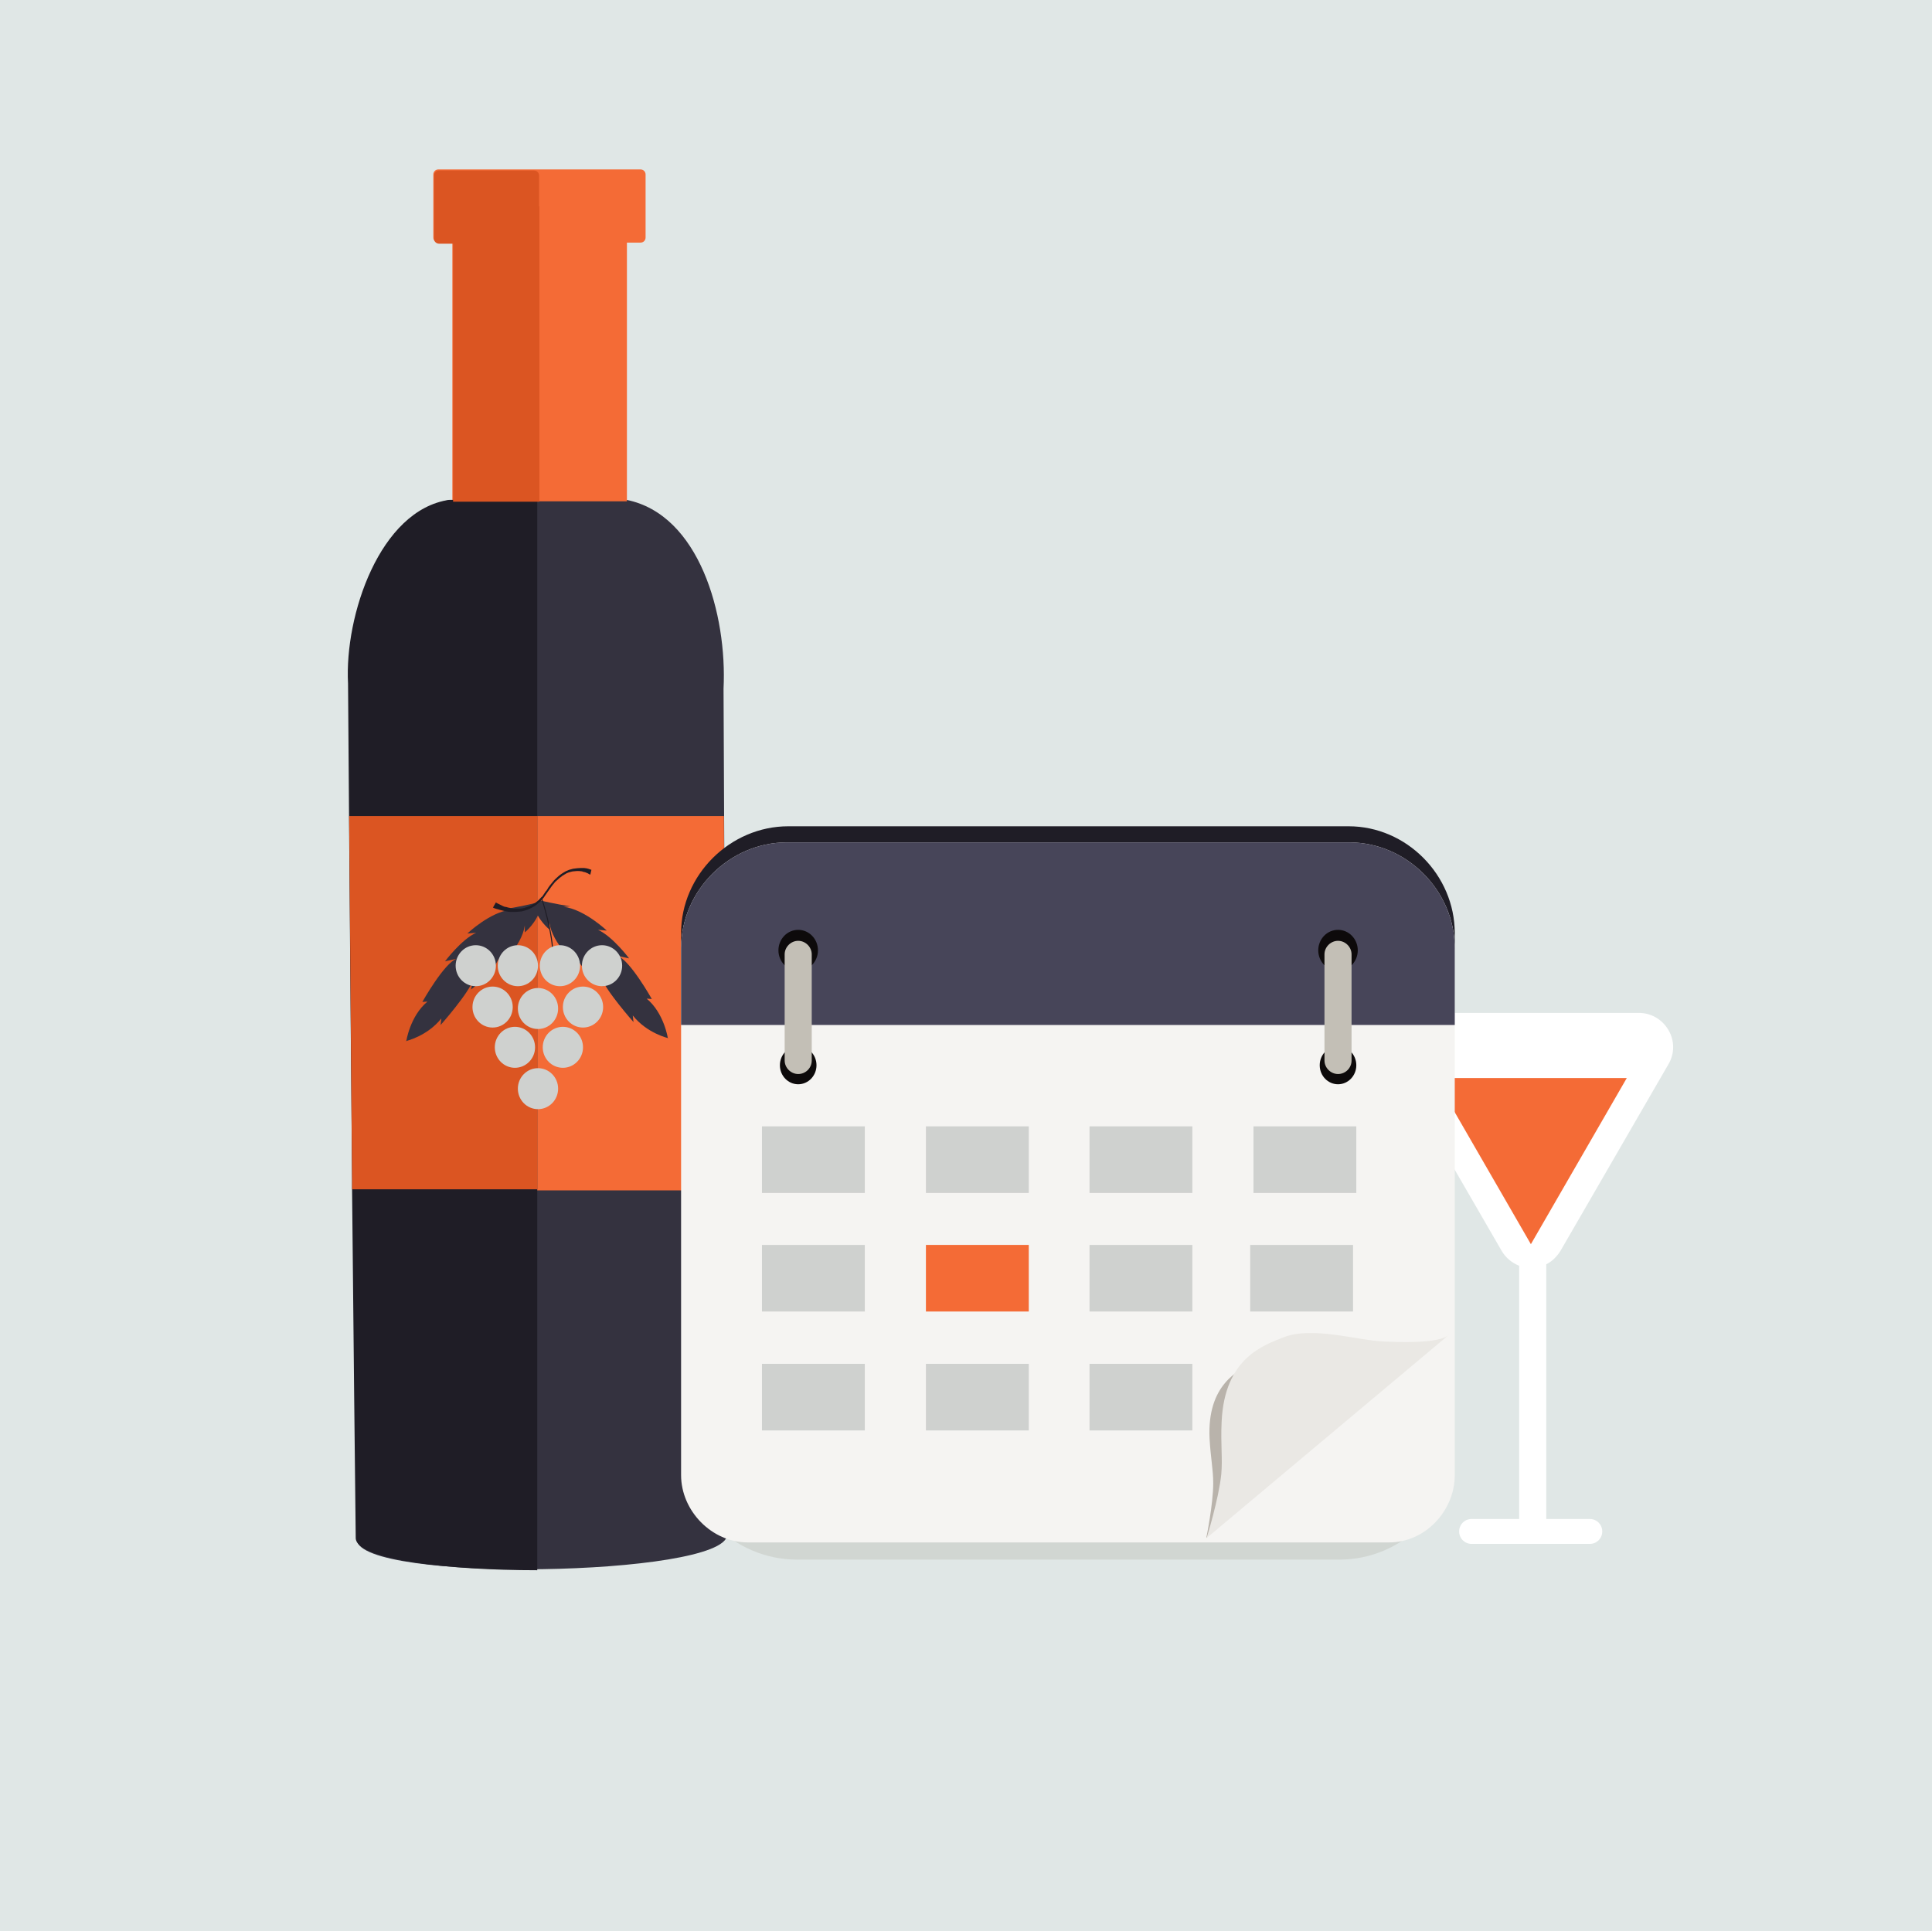<?xml version="1.0" encoding="UTF-8"?>
<svg xmlns="http://www.w3.org/2000/svg" xmlns:xlink="http://www.w3.org/1999/xlink" version="1.1" id="Ebene_1" x="0px" y="0px" viewBox="0 0 527.9 527.7" style="enable-background:new 0 0 527.9 527.7;" xml:space="preserve">
<style type="text/css">
	.st0{fill:#E0E7E6;}
	.st1{fill:#FFFFFF;}
	.st2{fill:#F46B36;}
	.st3{fill:#34323F;}
	.st4{fill:#1F1D26;}
	.st5{fill:#DB5522;}
	.st6{fill:#CFD1CF;}
	.st7{fill:#D1D6D2;}
	.st8{fill:#F5F4F2;}
	.st9{fill:#474559;}
	.st10{fill:#0D0A0B;}
	.st11{fill:#C3BFB6;}
	.st12{fill:#B9B3AB;}
	.st13{fill:#EAE8E4;}
</style>
<rect class="st0" width="528" height="528"></rect>
<path class="st1" d="M426.4,341.8l29.5-51c1.7-2.9,1.7-6.4,0-9.3c-1.7-2.9-4.7-4.7-8.1-4.7h-58.9c-3.3,0-6.4,1.8-8.1,4.7  c-1.7,2.9-1.7,6.4,0,9.3l29.5,51c1.1,1.9,2.8,3.3,4.8,4.1v69.2h-13c-1.9,0-3.4,1.5-3.4,3.4c0,1.9,1.5,3.4,3.4,3.4h32.3  c1.9,0,3.4-1.5,3.4-3.4c0-1.9-1.5-3.4-3.4-3.4h-11.9v-69.6C424.1,344.7,425.4,343.4,426.4,341.8z"></path>
<polygon class="st2" points="444.5,294.6 418.3,340 392.1,294.6 "></polygon>
<path class="st3" d="M198.7,419.5c-0.2-59.5-1-231.3-1-231.3c1-20.2-6.6-47.6-26.5-51.6H123c-18.9,3.3-28.6,31.8-27.6,50.4  c0,0,1.5,190.3,2.1,233.8C98.3,432.5,197.7,430.9,198.7,419.5z"></path>
<rect x="123.6" y="56.3" class="st2" width="47.7" height="80.7"></rect>
<g>
	<path class="st2" d="M176.4,64.9c0,0.8-0.6,1.4-1.4,1.4h-55.2c-0.8,0-1.4-0.6-1.4-1.4V47.7c0-0.8,0.6-1.4,1.4-1.4H175   c0.8,0,1.4,0.6,1.4,1.4V64.9z"></path>
</g>
<polygon class="st2" points="198.3,325.3 96.5,325.3 95.7,223 197.8,223 "></polygon>
<path class="st4" d="M146.8,136.6v292.5c-24.7,0-49.2-2.9-49.6-8.7c-0.2-16.6-0.6-54.8-1-95.5l0-2.5c-0.6-65-1.1-135.6-1.1-135.6  c-1-18.6,8.7-47.4,27.6-50.2H146.8z"></path>
<rect x="123.8" y="56.4" class="st5" width="23.6" height="80.7"></rect>
<g>
	<path class="st5" d="M145.9,46.6c0.8,0,1.4,0.6,1.4,1.4v17.2c0,0.8-0.6,1.4-1.4,1.4H120c-0.8,0-1.4-0.6-1.4-1.4V48   c0-0.8,0.6-1.4,1.4-1.4H145.9z"></path>
</g>
<polygon class="st5" points="146.8,223 146.8,325 96.2,325 96.2,322.6 95.4,223 "></polygon>
<path class="st3" d="M147.4,246c3.5,0.9,8.5,1.7,8.5,1.7l-1.9,0.1c5.7,0.7,11.8,6.5,11.8,6.5l-2.4-0.2c4,1.8,8.5,7.8,8.5,7.8  l-3.2-0.7c3.4,1.1,9.4,11.8,9.4,11.8l-1.4-0.1c4.8,4,5.8,10.9,5.8,10.9l0.1-0.1c0,0-5.8-1.3-9.7-6.2l0.2,1.8c0,0-7.8-8.8-8.9-12.4  l0.6,2.7c0,0-5.8-4.3-7.6-8.5l0.2,2.3c0,0-6.4-5.3-7.3-11.3l0,1.9c0,0-3.3-2.7-4.2-6.4L147.4,246z"></path>
<g>
	<line class="st3" x1="171.7" y1="271.8" x2="172.9" y2="277.4"></line>
	<line class="st3" x1="171.7" y1="271.8" x2="176.7" y2="272.8"></line>
</g>
<path class="st3" d="M146.1,246.8c-3.5,0.9-8.5,1.7-8.5,1.7l1.9,0.1c-5.7,0.7-11.8,6.5-11.8,6.5l2.4-0.2c-4,1.8-8.5,7.8-8.5,7.8  l3.2-0.7c-3.4,1.1-9.4,11.8-9.4,11.8l1.4-0.1c-4.8,4-5.8,10.9-5.8,10.9l-0.1-0.1c0,0,5.8-1.3,9.7-6.2l-0.2,1.8c0,0,7.8-8.8,8.9-12.4  l-0.6,2.7c0,0,5.8-4.3,7.6-8.5l-0.2,2.3c0,0,6.4-5.3,7.3-11.3l0,1.9c0,0,3.3-2.7,4.2-6.4L146.1,246.8z"></path>
<ellipse class="st6" cx="130" cy="263.9" rx="5.5" ry="5.6"></ellipse>
<ellipse class="st6" cx="141.5" cy="263.9" rx="5.5" ry="5.6"></ellipse>
<ellipse class="st6" cx="164.5" cy="263.9" rx="5.5" ry="5.6"></ellipse>
<ellipse class="st6" cx="134.6" cy="275.2" rx="5.5" ry="5.6"></ellipse>
<ellipse class="st6" cx="147" cy="275.6" rx="5.5" ry="5.6"></ellipse>
<ellipse class="st6" cx="159.3" cy="275.2" rx="5.5" ry="5.6"></ellipse>
<ellipse class="st6" cx="140.7" cy="286.2" rx="5.5" ry="5.6"></ellipse>
<ellipse class="st6" cx="153.8" cy="286.2" rx="5.5" ry="5.6"></ellipse>
<ellipse class="st6" cx="147" cy="297.5" rx="5.5" ry="5.6"></ellipse>
<path class="st4" d="M161.6,237.7c-0.1,0-0.2-0.1-0.3-0.1c-0.2-0.1-0.6-0.2-1-0.3c-0.2,0-0.5-0.1-0.7-0.1c-0.1,0-0.3,0-0.4,0  c-0.1,0-0.3,0-0.5,0c-0.6,0-1.3,0.1-2.1,0.2c-0.4,0.1-0.7,0.2-1.1,0.3c-0.4,0.2-0.8,0.3-1.1,0.5c-0.7,0.4-1.5,0.9-2.2,1.6  c-0.3,0.3-0.7,0.6-1,1c-0.3,0.4-0.6,0.7-0.9,1.1c-0.3,0.4-0.6,0.8-0.8,1.2l-0.2,0.3l-0.1,0.1l-0.1,0.1l-0.4,0.6l-0.4,0.6  c-0.1,0.2-0.3,0.3-0.5,0.5c-0.3,0.3-0.6,0.7-1,1c-0.7,0.6-1.5,1-2.3,1.4c-0.4,0.1-0.8,0.3-1.2,0.4c-0.4,0.1-0.8,0.2-1.2,0.2  c-0.2,0-0.4,0-0.6,0c-0.2,0-0.4,0-0.6,0c-0.2,0-0.4,0-0.6,0c-0.2,0-0.4-0.1-0.5-0.1c-0.2,0-0.3,0-0.5-0.1c-0.2,0-0.3-0.1-0.5-0.1  c-0.3-0.1-0.6-0.2-0.9-0.2c-0.3-0.1-0.5-0.2-0.7-0.3c-0.2-0.1-0.4-0.2-0.6-0.3c-0.4-0.2-0.6-0.3-0.8-0.4c-0.2-0.1-0.3-0.2-0.3-0.2  l-0.8,1.4c0,0,0.1,0.1,0.4,0.2c0.2,0.1,0.6,0.2,1,0.3c0.2,0.1,0.4,0.1,0.7,0.2c0.3,0.1,0.5,0.1,0.8,0.2c0.3,0.1,0.6,0.1,1,0.2  c0.3,0.1,0.7,0.1,1.1,0.1c0.2,0,0.4,0,0.6,0c0.2,0,0.4,0,0.6,0c0.4,0,0.8-0.1,1.3-0.1c0.4,0,0.9-0.2,1.3-0.3  c0.4-0.1,0.9-0.3,1.3-0.5c0.9-0.4,1.7-0.9,2.4-1.6c0.3-0.2,0.6-0.5,0.8-0.8c0.6,1.9,3.9,12.7,2.6,17.7l0.3,0.1  c1.3-5.2-2.2-16.6-2.7-18c0,0,0,0,0,0c0.2-0.2,0.4-0.4,0.5-0.6l0.4-0.6c0.6-0.8,1.1-1.6,1.7-2.4c0.3-0.4,0.6-0.7,0.9-1.1  c0.3-0.3,0.7-0.6,1-0.9c0.3-0.3,0.7-0.5,1-0.8c0.2-0.1,0.4-0.2,0.5-0.3c0.2-0.1,0.4-0.2,0.5-0.3c0.4-0.2,0.7-0.3,1.1-0.4  c0.4-0.1,0.7-0.2,1.1-0.2c0.7-0.1,1.3-0.1,1.9,0c0.1,0,0.3,0,0.4,0.1c0.1,0,0.2,0.1,0.4,0.1c0.2,0,0.4,0.1,0.6,0.2  c0.4,0.1,0.6,0.3,0.8,0.4c0.1,0,0.1,0.1,0.2,0.1c0,0,0.1,0,0.1,0L161.6,237.7C161.7,237.7,161.7,237.7,161.6,237.7z"></path>
<ellipse class="st6" cx="153" cy="263.9" rx="5.5" ry="5.6"></ellipse>
<g>
	<path class="st7" d="M366,426.2H217.8c-17.3,0-31.4-14.1-31.4-31.4V283.8c0-28,22.9-50.9,50.9-50.9h109.1c28,0,50.9,22.9,50.9,50.9   v111.1C397.3,412.1,383.2,426.2,366,426.2z"></path>
	<path class="st4" d="M397.5,255v4.7c0-15.7-13-28.9-28.6-28.9H215c-15.7,0-28.9,13.2-28.9,28.9V255c0-15.9,13.4-29.2,29.3-29.2   h153.1C384.3,225.8,397.5,239.1,397.5,255z"></path>
	<path class="st8" d="M397.5,259.1v144c0,9.8-8.1,18.4-17.9,18.4H204.3c-9.8,0-18.2-8.6-18.2-18.4v-144c0-15.7,13.2-28.9,28.9-28.9   h153.8C384.5,230.3,397.5,243.5,397.5,259.1z"></path>
	<path class="st9" d="M397.5,259.1v21H186.1v-21c0-15.7,13.2-28.9,28.9-28.9h153.8C384.5,230.3,397.5,243.5,397.5,259.1z"></path>
	<ellipse class="st10" cx="218.1" cy="291.1" rx="5" ry="5.2"></ellipse>
	<ellipse class="st10" cx="218.1" cy="259.7" rx="5.4" ry="5.6"></ellipse>
	<ellipse class="st10" cx="365.6" cy="291.1" rx="5" ry="5.2"></ellipse>
	<ellipse class="st10" cx="365.6" cy="259.7" rx="5.4" ry="5.6"></ellipse>
	<path class="st11" d="M218.1,293.5L218.1,293.5c-2,0-3.7-1.7-3.7-3.7v-29c0-2,1.7-3.7,3.7-3.7l0,0c2,0,3.7,1.7,3.7,3.7v29   C221.8,291.9,220.1,293.5,218.1,293.5z"></path>
	<path class="st11" d="M365.6,293.5L365.6,293.5c-2,0-3.7-1.7-3.7-3.7v-29c0-2,1.7-3.7,3.7-3.7h0c2,0,3.7,1.7,3.7,3.7v29   C369.3,291.9,367.6,293.5,365.6,293.5z"></path>
	<path class="st12" d="M379.5,367.9l-49.9,52.4c0,0,1.9-9.2,1.9-15c0-3.7-0.7-6.9-1-12.2c-0.7-14.8,7.9-18.6,11.9-20.8   c6.2-3.4,16.4-0.9,22.6-1.3C367.7,370.9,377.6,370.5,379.5,367.9z"></path>
	<path class="st13" d="M396.1,364.6l-66.4,55.7c0,0,3.3-10.6,4-17.4c0.4-4.3-0.2-8.2,0.1-14.4c0.8-17.5,11.6-20.9,16.8-23   c7.9-3.2,20.1,0.8,27.6,1.1C381.3,366.7,393.4,367.4,396.1,364.6z"></path>
	<rect x="208.2" y="307.8" class="st6" width="28.1" height="18.2"></rect>
	<rect x="208.2" y="340.2" class="st6" width="28.1" height="18.2"></rect>
	<rect x="253" y="340.2" class="st2" width="28.1" height="18.2"></rect>
	<rect x="297.7" y="340.2" class="st6" width="28.1" height="18.2"></rect>
	<rect x="341.6" y="340.2" class="st6" width="28.1" height="18.2"></rect>
	<rect x="208.2" y="372.7" class="st6" width="28.1" height="18.2"></rect>
	<rect x="253" y="372.7" class="st6" width="28.1" height="18.2"></rect>
	<rect x="297.7" y="372.7" class="st6" width="28.1" height="18.2"></rect>
	<rect x="253" y="307.8" class="st6" width="28.1" height="18.2"></rect>
	<rect x="297.7" y="307.8" class="st6" width="28.1" height="18.2"></rect>
	<rect x="342.5" y="307.8" class="st6" width="28.1" height="18.2"></rect>
</g>
</svg>
